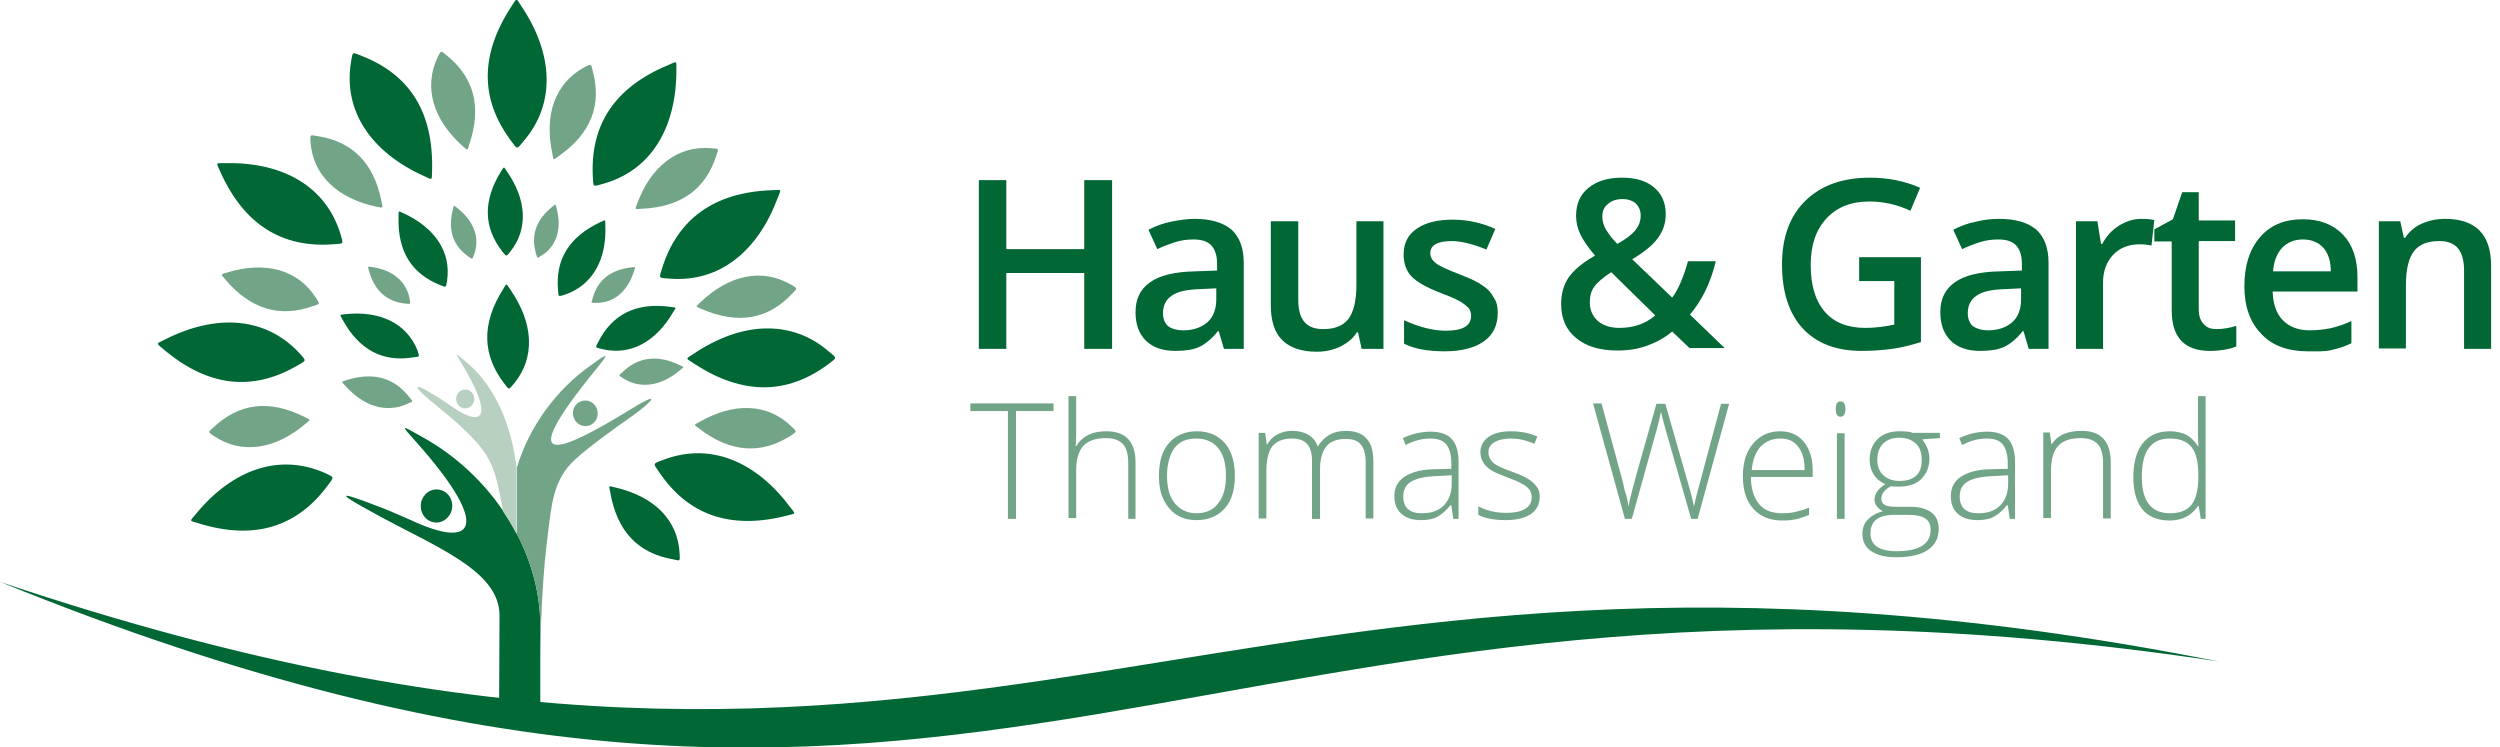 <?xml version="1.0" encoding="utf-8"?>
<!-- Generator: Adobe Illustrator 23.0.2, SVG Export Plug-In . SVG Version: 6.00 Build 0)  -->
<svg version="1.1" id="Ebene_1" xmlns="http://www.w3.org/2000/svg" xmlns:xlink="http://www.w3.org/1999/xlink" x="0px" y="0px"
	 width="619.1px" height="185.1px" viewBox="0 0 619.1 185.1" style="enable-background:new 0 0 619.1 185.1;" xml:space="preserve"
	>
<style type="text/css">
	.st0{fill-rule:evenodd;clip-rule:evenodd;fill:#006735;}
	.st1{fill-rule:evenodd;clip-rule:evenodd;fill:#72A487;}
	.st2{fill-rule:evenodd;clip-rule:evenodd;fill:#B7D0C0;}
	.st3{fill:#006735;}
	.st4{fill:#72A487;}
</style>
<path class="st0" d="M126.5,34.8c-7.5-10.1-7.8-21.1,0.2-33.3c1.4-2.1,1-2.1,2.4,0c8,11.9,8.5,24.2,0.6,33.4
	C127.9,37.1,128.2,37.1,126.5,34.8"/>
<path class="st0" d="M205.1,90.2C195,97.7,184,98,171.8,90c-2.1-1.4-2.1-1,0-2.4c11.9-8,24.2-8.5,33.4-0.6
	C207.4,88.8,207.3,88.5,205.1,90.2"/>
<path class="st0" d="M89.7,13.9c11.7,4.6,17.7,13.8,17.3,28.4c-0.1,2.5,0.2,2.3-2,1.3c-13.1-5.9-20-16.1-18.1-28.1
	C87.4,12.6,87.1,12.9,89.7,13.9"/>
<path class="st1" d="M78.6,33.7c8.5,1.3,14,6.5,15.9,16.3c0.3,1.7,0.5,1.5-1.2,1.2c-9.6-2-15.8-7.7-16.4-16
	C76.8,33.2,76.7,33.4,78.6,33.7"/>
<path class="st1" d="M110.6,13.7c6.7,5.4,8.8,12.6,5.6,22.1c-0.5,1.6-0.3,1.5-1.6,0.4c-7.3-6.5-9.8-14.5-6.2-22.1
	C109.3,12.4,109.1,12.5,110.6,13.7"/>
<path class="st1" d="M146.8,17.6c2.2,8.3-0.3,15.4-8.5,21.1c-1.4,1-1.2,1.1-1.5-0.6c-2.1-9.6,0.6-17.5,8-21.5
	C146.6,15.8,146.3,15.7,146.8,17.6"/>
<path class="st1" d="M177.4,38.5c-2.6,8.2-8.6,12.8-18.6,13.2c-1.7,0.1-1.6,0.3-1-1.3c3.4-9.2,10-14.4,18.3-13.7
	C178.2,36.9,178,36.7,177.4,38.5"/>
<path class="st1" d="M196.2,72.7c-5.9,6.3-13.3,7.8-22.5,3.8c-1.5-0.7-1.5-0.4-0.3-1.6c7.1-6.8,15.3-8.6,22.5-4.4
	C197.6,71.5,197.5,71.3,196.2,72.7"/>
<path class="st1" d="M195.8,107.9c-7.2,4.6-14.8,4.3-22.7-1.8c-1.3-1-1.4-0.8,0.1-1.6c8.5-4.9,16.9-4.7,22.9,1.2
	C197.4,107,197.4,106.8,195.8,107.9"/>
<path class="st0" d="M166.6,138.5c-8.5-1.5-13.8-6.8-15.5-16.7c-0.3-1.7-0.5-1.5,1.2-1.1c9.6,2.2,15.6,8,16,16.4
	C168.4,139.1,168.5,138.9,166.6,138.5"/>
<path class="st1" d="M52.9,105.8c6.3-5.9,13.7-7,22.6-2.5c1.5,0.8,1.5,0.5,0.2,1.6c-7.5,6.4-15.8,7.7-22.7,3.1
	C51.4,106.9,51.5,107.1,52.9,105.8"/>
<path class="st1" d="M77.5,75.8c-8.1,2.9-15.4,0.9-21.8-6.7c-1.1-1.3-1.1-1.1,0.5-1.6c9.4-2.9,17.5-0.8,22,6.2
	C79.3,75.4,79.3,75.2,77.5,75.8"/>
<path class="st0" d="M102.3,88.5c-7.4,1.2-13.3-1.7-17.5-9.4c-0.7-1.3-0.8-1.1,0.7-1.3c8.5-0.9,15.2,2.2,17.9,9
	C103.9,88.5,104,88.3,102.3,88.5"/>
<path class="st0" d="M109,70.6c-7-2.8-10.6-8.3-10.3-17c0-1.5-0.1-1.4,1.2-0.8c7.8,3.6,11.9,9.6,10.8,16.8
	C110.4,71.3,110.5,71.2,109,70.6"/>
<path class="st1" d="M100.6,75.2c-4.7-0.4-7.9-3.1-9.3-8.4c-0.2-0.9-0.3-0.8,0.6-0.7c5.4,0.7,8.9,3.7,9.6,8.2
	C101.6,75.4,101.7,75.3,100.6,75.2"/>
<path class="st1" d="M116.1,63.6c-3.9-2.7-5.3-6.6-3.9-11.9c0.2-0.9,0.1-0.9,0.9-0.3c4.3,3.3,5.9,7.6,4.2,11.9
	C116.9,64.3,117,64.2,116.1,63.6"/>
<path class="st1" d="M132.8,63c-1.4-4.5-0.2-8.5,4.1-11.9c0.7-0.6,0.6-0.6,0.9,0.3c1.4,5.2,0.1,9.7-3.9,12C133,64,133.1,64,132.8,63
	"/>
<path class="st1" d="M146.7,74.1c1.2-4.6,4.3-7.3,9.8-7.9c0.9-0.1,0.8-0.2,0.6,0.7c-1.6,5.2-5,8.2-9.6,8.1
	C146.3,75,146.4,75.1,146.7,74.1"/>
<path class="st1" d="M154.1,92.2c3.9-3.8,8.7-4.5,14.4-1.7c1,0.5,0.9,0.3,0.1,1c-4.7,4.1-10,5-14.4,2.1
	C153.1,92.9,153.2,93,154.1,92.2"/>
<path class="st1" d="M101.4,98.4c-3.8-4.9-9-6.4-15.8-4.2c-1.1,0.4-1.1,0.2-0.3,1.1c4.6,5.3,10.4,7.2,15.8,4.6
	C102.4,99.4,102.3,99.5,101.4,98.4"/>
<path class="st0" d="M124.4,62.3c-4.6-5.9-4.9-12.5-0.3-19.9c0.8-1.2,0.6-1.2,1.4,0c4.9,7,5.4,14.3,0.8,20
	C125.3,63.6,125.5,63.6,124.4,62.3"/>
<path class="st0" d="M124.9,95c-5.4-7-5.8-14.7-0.3-23.4c0.9-1.5,0.7-1.5,1.7,0c5.8,8.3,6.4,16.9,0.9,23.5
	C125.9,96.6,126.1,96.6,124.9,95"/>
<path class="st0" d="M138.2,71.9c-0.7-7.5,2.6-13.2,10.5-16.9c1.3-0.6,1.2-0.7,1.2,0.7c0.4,8.6-3.2,15-10.1,17.3
	C138.2,73.5,138.3,73.5,138.2,71.9"/>
<path class="st0" d="M148.2,84.6c3.4-6.7,9.3-9.8,17.9-8.6c1.5,0.2,1.4,0,0.6,1.3c-4.3,7.4-10.7,10.9-17.8,9.1
	C147.3,86,147.4,86.1,148.2,84.6"/>
<path class="st0" d="M82.4,60.5c-12.5,0.9-22-4.8-27.9-18.1c-1-2.2-1.2-2,1.3-2c14.3-0.3,24.9,5.8,28.5,17.5
	C85.1,60.6,85.2,60.3,82.4,60.5"/>
<path class="st0" d="M73.5,90.6c-10.9,6.3-21.9,5.3-33-4.1c-1.9-1.6-1.9-1.3,0.3-2.4c12.8-6.5,25-5.6,33.3,3.3
	C76,89.5,75.9,89.2,73.5,90.6"/>
<path class="st0" d="M81.1,120.3c-7.5,10.1-18,13.6-31.9,9.3c-2.4-0.7-2.3-0.4-0.7-2.3c9.1-11.1,20.7-15.1,31.9-10.2
	C82.9,118.3,82.8,118,81.1,120.3"/>
<path class="st0" d="M163.3,117c7,10.4,17.4,14.3,31.5,10.7c2.4-0.6,2.3-0.3,0.8-2.2c-8.6-11.5-20-16-31.4-11.6
	C161.5,114.9,161.7,114.7,163.3,117"/>
<path class="st0" d="M146.8,43.6c-0.6-12.5,5.2-21.9,18.7-27.5c2.3-1,2-1.1,2,1.3c0,14.3-6.3,24.8-18.1,28.1
	C146.6,46.3,147,46.4,146.8,43.6"/>
<path class="st0" d="M164,66.3c3.8-11.9,12.6-18.7,27.2-19.2c2.5-0.1,2.3-0.4,1.4,1.9c-5,13.4-14.6,21-26.8,20
	C162.9,68.8,163.2,69,164,66.3"/>
<path class="st0" d="M103.1,109.5c17.4,19.5,15.3,26.3,0.9,20.3c-3.3-1.4-7-3.2-11.4-4.8c-10.2-3.9-8-2.3-0.3,1.9
	c15.1,8.4,31.4,14.2,31.4,25.5l-0.1,23l10.2,3.3l0-23.7c0-19.2-12.4-37.5-29.1-46.7C99.2,105.2,99,104.9,103.1,109.5"/>
<path class="st0" d="M108.1,121.2c2.2,0,3.9,1.8,3.9,4.1c0,2.2-1.8,4.1-3.9,4.1c-2.2,0-3.9-1.8-3.9-4.1
	C104.2,123.1,105.9,121.2,108.1,121.2"/>
<path class="st1" d="M144.6,99.2c-1.7,0.2-2.9,1.7-2.7,3.5c0.2,1.7,1.7,3,3.4,2.8c1.7-0.2,2.9-1.7,2.7-3.5
	C147.8,100.3,146.3,99,144.6,99.2"/>
<path class="st2" d="M115.6,96.5c1.2,0.2,2,1.4,1.8,2.7c-0.2,1.3-1.4,2.1-2.6,1.9c-1.2-0.2-2-1.4-1.8-2.7
	C113.2,97.1,114.4,96.3,115.6,96.5"/>
<path class="st1" d="M147.8,91.2c-21.5,26.3-8.8,20.7,8.3,10.2c7.4-4.6,6.3-2.6,0.5,1.6c-5.1,3.6-10.2,7.2-14.2,10.8
	c-5.5,5-5.8,11.4-6.7,18.2c-1.3,10-1.7,19.9-1.9,29.7l0-6.7c0-0.2,0-0.4,0-0.6c-0.1-7.7-2.2-15.3-5.8-22.1v-16.5
	c3-10.1,9.8-19.4,18.4-25.4C150.6,87.3,151,87.3,147.8,91.2"/>
<path class="st2" d="M114.3,90c7.6,12.5,5.8,16-1.5,11.3c-1.7-1.1-3.5-2.5-5.8-3.8c-5.2-3.2-4.2-1.4-0.4,1.7
	c5.1,4.2,10,8.2,13.1,12.4c3.3,4.6,3.8,9.7,4.9,15.1c1.2,1.8,2.3,3.6,3.3,5.5v-16.5c-1.2-10.1-5.1-20-12.6-26.2
	C112.6,87.3,112.6,87.1,114.3,90"/>
<g>
	<path class="st3" d="M275.4,86.4h-6.9V67.6h-19.3v18.8h-6.8V44.6h6.8v17.1h19.3V44.6h6.9V86.4z"/>
	<path class="st3" d="M303.1,86.4l-1.3-4.4h-0.2c-1.5,1.9-3.1,3.2-4.6,3.9c-1.5,0.7-3.5,1-5.9,1c-3.1,0-5.5-0.8-7.3-2.5
		c-1.7-1.7-2.6-4-2.6-7.1c0-3.3,1.2-5.7,3.6-7.4c2.4-1.7,6.1-2.6,11.1-2.7l5.5-0.2v-1.7c0-2-0.5-3.5-1.4-4.5c-0.9-1-2.4-1.5-4.4-1.5
		c-1.6,0-3.2,0.2-4.7,0.7c-1.5,0.5-2.9,1-4.3,1.7l-2.2-4.8c1.7-0.9,3.6-1.6,5.6-2s4-0.7,5.8-0.7c4,0,7,0.9,9.1,2.6
		c2,1.8,3.1,4.5,3.1,8.3v21.3H303.1z M293.1,81.8c2.4,0,4.4-0.7,5.9-2s2.2-3.3,2.2-5.7v-2.7l-4.1,0.2c-3.2,0.1-5.5,0.6-6.9,1.6
		c-1.4,0.9-2.2,2.4-2.2,4.3c0,1.4,0.4,2.5,1.3,3.3C290.1,81.4,291.4,81.8,293.1,81.8z"/>
	<path class="st3" d="M337.2,86.4l-0.9-4.1h-0.3c-0.9,1.5-2.3,2.6-4,3.5c-1.7,0.8-3.7,1.3-5.9,1.3c-3.8,0-6.7-1-8.6-2.9
		c-1.9-1.9-2.8-4.8-2.8-8.7V54.8h6.8v19.5c0,2.4,0.5,4.2,1.5,5.4c1,1.2,2.5,1.8,4.7,1.8c2.8,0,4.9-0.8,6.2-2.5c1.3-1.7,2-4.5,2-8.5
		V54.8h6.7v31.6H337.2z"/>
	<path class="st3" d="M370.9,77.4c0,3.1-1.1,5.5-3.4,7.1c-2.2,1.6-5.5,2.5-9.7,2.5c-4.2,0-7.6-0.6-10.1-1.9v-5.8
		c3.7,1.7,7.2,2.6,10.4,2.6c4.1,0,6.2-1.2,6.2-3.7c0-0.8-0.2-1.5-0.7-2c-0.5-0.5-1.2-1.1-2.3-1.7s-2.5-1.2-4.4-1.9
		c-3.6-1.4-6.1-2.8-7.4-4.2s-1.9-3.2-1.9-5.5c0-2.7,1.1-4.8,3.3-6.3c2.2-1.5,5.1-2.2,8.9-2.2c3.7,0,7.2,0.8,10.5,2.3l-2.2,5.1
		c-3.4-1.4-6.3-2.1-8.6-2.1c-3.5,0-5.3,1-5.3,3c0,1,0.5,1.8,1.4,2.5c0.9,0.7,2.9,1.6,6,2.8c2.6,1,4.5,1.9,5.7,2.8
		c1.2,0.8,2.1,1.8,2.6,2.9C370.6,74.6,370.9,75.9,370.9,77.4z"/>
	<path class="st3" d="M386.6,75.3c0-2.5,0.6-4.7,1.8-6.5s3.4-3.7,6.6-5.5c-1.8-2.1-3-3.9-3.7-5.4s-1-3-1-4.5c0-2.9,1-5.2,3.1-6.9
		c2.1-1.7,4.8-2.5,8.3-2.5c3.4,0,6,0.8,7.9,2.4s2.9,3.8,2.9,6.6c0,2.2-0.6,4.1-1.9,5.9c-1.3,1.8-3.4,3.5-6.4,5.3l9.9,9.5
		c1.5-2,2.8-5,3.9-9h6.9c-1.3,5.4-3.5,9.8-6.4,13.2l8.6,8.3h-8.7l-4.3-4.1c-1.9,1.6-4,2.7-6.2,3.5c-2.2,0.8-4.6,1.2-7.3,1.2
		c-4.4,0-7.8-1-10.3-3.1C387.9,81.8,386.6,78.9,386.6,75.3z M401,81.2c3.5,0,6.5-1,8.9-3.1L399,67.4c-2,1.3-3.4,2.5-4.2,3.6
		c-0.8,1.1-1.1,2.4-1.1,3.9c0,1.9,0.7,3.4,2,4.6C397,80.6,398.8,81.2,401,81.2z M396.8,53.6c0,1.2,0.3,2.3,1,3.4s1.5,2.2,2.7,3.4
		c2.2-1.2,3.7-2.4,4.5-3.4s1.3-2.2,1.3-3.6c0-1.2-0.4-2.2-1.2-3c-0.8-0.7-1.9-1.1-3.3-1.1c-1.5,0-2.7,0.4-3.6,1.2
		C397.2,51.3,396.8,52.3,396.8,53.6z"/>
	<path class="st3" d="M460.3,63.7h15.4v21c-2.5,0.8-4.9,1.4-7.2,1.7s-4.8,0.5-7.5,0.5c-6.3,0-11.2-1.9-14.6-5.6
		c-3.4-3.7-5.1-9-5.1-15.8c0-6.7,1.9-12,5.8-15.8s9.2-5.7,16-5.7c4.4,0,8.5,0.8,12.4,2.5l-2.4,5.7c-3.4-1.6-6.8-2.3-10.2-2.3
		c-4.5,0-8,1.4-10.6,4.2c-2.6,2.8-3.9,6.6-3.9,11.5c0,5.1,1.2,9,3.5,11.6c2.3,2.7,5.7,4,10.1,4c2.2,0,4.6-0.3,7.1-0.8V69.6h-8.7
		V63.7z"/>
	<path class="st3" d="M502.4,86.4l-1.3-4.4h-0.2c-1.5,1.9-3.1,3.2-4.6,3.9c-1.5,0.7-3.5,1-5.9,1c-3.1,0-5.5-0.8-7.3-2.5
		c-1.7-1.7-2.6-4-2.6-7.1c0-3.3,1.2-5.7,3.6-7.4c2.4-1.7,6.1-2.6,11.1-2.7l5.5-0.2v-1.7c0-2-0.5-3.5-1.4-4.5c-0.9-1-2.4-1.5-4.4-1.5
		c-1.6,0-3.2,0.2-4.7,0.7c-1.5,0.5-2.9,1-4.3,1.7l-2.2-4.8c1.7-0.9,3.6-1.6,5.6-2c2-0.5,4-0.7,5.8-0.7c4,0,7,0.9,9.1,2.6
		c2,1.8,3.1,4.5,3.1,8.3v21.3H502.4z M492.4,81.8c2.4,0,4.4-0.7,5.9-2s2.2-3.3,2.2-5.7v-2.7l-4.1,0.2c-3.2,0.1-5.5,0.6-6.9,1.6
		c-1.4,0.9-2.2,2.4-2.2,4.3c0,1.4,0.4,2.5,1.3,3.3C489.5,81.4,490.7,81.8,492.4,81.8z"/>
	<path class="st3" d="M530.2,54.2c1.4,0,2.5,0.1,3.3,0.3l-0.7,6.3c-1-0.2-1.9-0.3-3-0.3c-2.7,0-4.9,0.9-6.5,2.6s-2.5,4-2.5,6.8v16.5
		h-6.7V54.8h5.3l0.9,5.6h0.3c1-1.9,2.4-3.4,4.1-4.5C526.5,54.8,528.3,54.2,530.2,54.2z"/>
	<path class="st3" d="M548.9,81.5c1.6,0,3.3-0.3,4.9-0.8v5.1c-0.7,0.3-1.7,0.6-2.9,0.8c-1.2,0.2-2.4,0.3-3.6,0.3
		c-6.4,0-9.5-3.4-9.5-10.1v-17h-4.3v-3l4.6-2.5l2.3-6.7h4.1v7h9v5.1h-9v16.9c0,1.6,0.4,2.8,1.2,3.6
		C546.5,81.2,547.6,81.5,548.9,81.5z"/>
	<path class="st3" d="M571.5,87c-4.9,0-8.8-1.4-11.5-4.3c-2.8-2.9-4.2-6.8-4.2-11.8c0-5.2,1.3-9.2,3.9-12.2c2.6-3,6.1-4.4,10.6-4.4
		c4.2,0,7.5,1.3,9.9,3.8c2.4,2.5,3.6,6,3.6,10.5v3.6h-21c0.1,3.1,0.9,5.4,2.5,7.1c1.6,1.6,3.8,2.5,6.6,2.5c1.9,0,3.6-0.2,5.2-0.5
		c1.6-0.4,3.3-0.9,5.2-1.8v5.5c-1.6,0.8-3.3,1.3-5,1.7S573.7,87,571.5,87z M570.3,59.3c-2.1,0-3.8,0.7-5.1,2
		c-1.3,1.4-2.1,3.3-2.3,5.9h14.3c0-2.6-0.7-4.6-1.9-5.9C574.1,60,572.4,59.3,570.3,59.3z"/>
	<path class="st3" d="M616.9,86.4h-6.7V67c0-2.4-0.5-4.3-1.5-5.5c-1-1.2-2.5-1.8-4.7-1.8c-2.8,0-4.9,0.8-6.2,2.5
		c-1.3,1.7-2,4.5-2,8.4v15.7h-6.7V54.8h5.3l0.9,4.1h0.3c1-1.5,2.3-2.7,4.1-3.5c1.8-0.8,3.7-1.2,5.8-1.2c7.6,0,11.4,3.9,11.4,11.6
		V86.4z"/>
</g>
<g>
	<path class="st4" d="M251.6,128.5h-2v-26.7h-9.3v-1.9h20.6v1.9h-9.3V128.5z"/>
	<path class="st4" d="M279.4,128.5v-13.8c0-2.1-0.4-3.7-1.3-4.7c-0.9-1-2.3-1.5-4.2-1.5c-2.5,0-4.4,0.6-5.6,1.9
		c-1.2,1.3-1.8,3.4-1.8,6.2v11.7h-1.9V98.1h1.9v9.7l-0.1,2.7h0.1c0.8-1.3,1.8-2.2,3-2.8c1.2-0.6,2.7-0.9,4.5-0.9
		c4.8,0,7.2,2.6,7.2,7.8v13.9H279.4z"/>
	<path class="st4" d="M305.8,117.8c0,3.5-0.8,6.2-2.5,8.1s-4,2.9-7,2.9c-1.9,0-3.5-0.4-4.9-1.3c-1.4-0.9-2.5-2.2-3.3-3.9
		c-0.8-1.7-1.1-3.6-1.1-5.8c0-3.5,0.8-6.2,2.5-8.1s4-2.9,6.9-2.9c2.9,0,5.2,1,6.9,2.9C305,111.7,305.8,114.4,305.8,117.8z
		 M289,117.8c0,2.9,0.6,5.2,1.9,6.8c1.3,1.6,3.1,2.5,5.4,2.5s4.2-0.8,5.4-2.5c1.3-1.6,1.9-3.9,1.9-6.8c0-2.9-0.6-5.2-1.9-6.8
		c-1.3-1.6-3.1-2.4-5.5-2.4s-4.2,0.8-5.4,2.4C289.7,112.6,289,114.9,289,117.8z"/>
	<path class="st4" d="M338.2,128.5v-13.9c0-2.1-0.4-3.6-1.2-4.5c-0.8-1-2-1.4-3.7-1.4c-2.2,0-3.8,0.6-4.8,1.8
		c-1,1.2-1.6,3.1-1.6,5.6v12.4h-2V114c0-3.6-1.6-5.4-4.9-5.4c-2.2,0-3.8,0.6-4.9,1.9c-1,1.3-1.5,3.4-1.5,6.2v11.7h-1.9v-21.2h1.6
		l0.4,2.9h0.1c0.6-1.1,1.4-1.9,2.5-2.5c1.1-0.6,2.3-0.9,3.6-0.9c3.3,0,5.5,1.3,6.4,3.8h0.1c0.7-1.2,1.6-2.1,2.8-2.8
		c1.2-0.7,2.5-1,4-1c2.3,0,4.1,0.6,5.2,1.9c1.2,1.2,1.7,3.2,1.7,5.9v13.9H338.2z"/>
	<path class="st4" d="M359.9,128.5l-0.5-3.4h-0.2c-1.1,1.4-2.2,2.3-3.3,2.9s-2.5,0.8-4,0.8c-2.1,0-3.7-0.5-4.9-1.6s-1.7-2.5-1.7-4.4
		c0-2.1,0.9-3.7,2.6-4.8s4.2-1.8,7.5-1.8l4-0.1v-1.4c0-2-0.4-3.5-1.2-4.6c-0.8-1-2.1-1.5-4-1.5c-2,0-4,0.5-6.1,1.6l-0.7-1.7
		c2.3-1.1,4.6-1.6,6.9-1.6c2.3,0,4.1,0.6,5.2,1.8s1.7,3.1,1.7,5.7v14.1H359.9z M352.1,127.1c2.3,0,4.1-0.6,5.4-1.9s2-3.1,2-5.4v-2.1
		l-3.7,0.2c-3,0.1-5.1,0.6-6.4,1.4c-1.3,0.8-1.9,2-1.9,3.7c0,1.3,0.4,2.4,1.2,3.1S350.6,127.1,352.1,127.1z"/>
	<path class="st4" d="M381.3,122.9c0,1.9-0.7,3.4-2.2,4.4s-3.5,1.5-6.2,1.5c-2.8,0-5.1-0.4-6.8-1.3v-2.1c2.1,1.1,4.4,1.6,6.8,1.6
		c2.1,0,3.7-0.3,4.8-1s1.6-1.6,1.6-2.8c0-1.1-0.4-2-1.3-2.7s-2.3-1.4-4.3-2.1c-2.1-0.8-3.6-1.4-4.5-2c-0.9-0.6-1.5-1.2-1.9-1.9
		c-0.4-0.7-0.7-1.5-0.7-2.5c0-1.6,0.7-2.8,2-3.8c1.3-0.9,3.2-1.4,5.6-1.4c2.3,0,4.5,0.4,6.5,1.3l-0.7,1.8c-2.1-0.9-4-1.3-5.8-1.3
		c-1.7,0-3.1,0.3-4.1,0.9c-1,0.6-1.5,1.4-1.5,2.4c0,1.1,0.4,2,1.2,2.7s2.3,1.4,4.6,2.2c1.9,0.7,3.3,1.3,4.2,1.9
		c0.9,0.6,1.5,1.2,2,1.9S381.3,122,381.3,122.9z"/>
	<path class="st4" d="M420.4,128.5h-1.6l-6.3-22c-0.5-1.8-0.9-3.3-1.2-4.5c-0.2,1.1-0.5,2.4-0.9,3.9c-0.4,1.5-2.5,9-6.3,22.6h-1.7
		l-7.9-28.6h2.1l5,18.4c0.2,0.7,0.4,1.4,0.5,2.1s0.3,1.2,0.5,1.8s0.3,1.1,0.4,1.6s0.2,1,0.3,1.6c0.3-1.8,1-4.5,2-8.1l4.9-17.3h2.2
		l5.7,19.9c0.7,2.3,1.1,4.1,1.4,5.5c0.2-0.9,0.4-1.9,0.7-3s2.3-8.5,6-22.4h2L420.4,128.5z"/>
	<path class="st4" d="M441.4,128.9c-3.1,0-5.5-1-7.2-2.9s-2.6-4.6-2.6-8c0-3.4,0.8-6.1,2.5-8.1c1.7-2,3.9-3.1,6.7-3.1
		c2.5,0,4.5,0.9,5.9,2.6c1.4,1.7,2.2,4.1,2.2,7.1v1.6h-15.3c0,2.9,0.7,5.1,2,6.7s3.2,2.3,5.7,2.3c1.2,0,2.3-0.1,3.2-0.3
		s2.1-0.5,3.5-1.1v1.8c-1.2,0.5-2.3,0.9-3.3,1.1S442.7,128.9,441.4,128.9z M440.9,108.6c-2,0-3.7,0.7-4.9,2s-2,3.3-2.2,5.8h13.1
		c0-2.5-0.5-4.4-1.6-5.8S442.8,108.6,440.9,108.6z"/>
	<path class="st4" d="M454.6,101.3c0-1.3,0.4-1.9,1.2-1.9c0.4,0,0.7,0.2,0.9,0.5c0.2,0.3,0.3,0.8,0.3,1.4c0,0.6-0.1,1-0.3,1.4
		c-0.2,0.3-0.5,0.5-0.9,0.5C455,103.2,454.6,102.6,454.6,101.3z M456.8,128.5h-1.9v-21.2h1.9V128.5z"/>
	<path class="st4" d="M480.4,107.2v1.3l-4.4,0.3c1.2,1.5,1.8,3.1,1.8,4.8c0,2-0.7,3.7-2,5s-3.2,1.9-5.5,1.9c-1,0-1.6,0-2-0.1
		c-0.8,0.4-1.4,0.9-1.8,1.4s-0.6,1.1-0.6,1.7c0,0.7,0.3,1.2,0.8,1.5s1.4,0.5,2.6,0.5h3.7c2.3,0,4.1,0.5,5.3,1.4s1.8,2.3,1.8,4.1
		c0,2.2-0.9,4-2.7,5.2s-4.4,1.8-7.8,1.8c-2.7,0-4.7-0.5-6.2-1.5s-2.2-2.5-2.2-4.3c0-1.5,0.5-2.7,1.4-3.6s2.1-1.6,3.7-2
		c-0.6-0.3-1.1-0.7-1.5-1.2s-0.6-1.1-0.6-1.7c0-1.4,0.9-2.7,2.7-3.8c-1.2-0.5-2.2-1.3-2.9-2.4s-1-2.3-1-3.7c0-2.1,0.7-3.8,2-5.1
		c1.3-1.3,3.2-1.9,5.5-1.9c1.4,0,2.5,0.1,3.2,0.4H480.4z M463.2,132.1c0,2.9,2.2,4.4,6.5,4.4c5.6,0,8.4-1.8,8.4-5.3
		c0-1.3-0.4-2.2-1.3-2.8s-2.3-0.9-4.2-0.9h-3.5C465.2,127.5,463.2,129,463.2,132.1z M464.9,113.9c0,1.6,0.5,2.9,1.5,3.8
		c1,0.9,2.3,1.4,4,1.4c1.8,0,3.1-0.4,4.1-1.3s1.4-2.2,1.4-3.9c0-1.8-0.5-3.2-1.5-4.1c-1-0.9-2.3-1.4-4.1-1.4c-1.7,0-3,0.5-4,1.5
		C465.4,110.8,464.9,112.1,464.9,113.9z"/>
	<path class="st4" d="M497.7,128.5l-0.5-3.4H497c-1.1,1.4-2.2,2.3-3.3,2.9s-2.5,0.8-4,0.8c-2.1,0-3.7-0.5-4.9-1.6s-1.7-2.5-1.7-4.4
		c0-2.1,0.9-3.7,2.6-4.8s4.2-1.8,7.5-1.8l4-0.1v-1.4c0-2-0.4-3.5-1.2-4.6c-0.8-1-2.1-1.5-4-1.5c-2,0-4,0.5-6.1,1.6l-0.7-1.7
		c2.3-1.1,4.6-1.6,6.9-1.6c2.3,0,4.1,0.6,5.2,1.8s1.7,3.1,1.7,5.7v14.1H497.7z M489.9,127.1c2.3,0,4.1-0.6,5.4-1.9s2-3.1,2-5.4v-2.1
		l-3.7,0.2c-3,0.1-5.1,0.6-6.4,1.4c-1.3,0.8-1.9,2-1.9,3.7c0,1.3,0.4,2.4,1.2,3.1S488.4,127.1,489.9,127.1z"/>
	<path class="st4" d="M520.8,128.5v-13.8c0-2.1-0.4-3.7-1.3-4.7c-0.9-1-2.3-1.5-4.2-1.5c-2.5,0-4.4,0.6-5.6,1.9
		c-1.2,1.3-1.8,3.4-1.8,6.2v11.7H506v-21.2h1.6l0.4,2.9h0.1c1.4-2.2,3.8-3.3,7.4-3.3c4.8,0,7.2,2.6,7.2,7.8v13.9H520.8z"/>
	<path class="st4" d="M537.3,106.8c1.5,0,2.9,0.3,4,0.8c1.1,0.6,2.1,1.5,3,2.9h0.1c-0.1-1.6-0.1-3.2-0.1-4.8v-7.6h1.9v30.4H545
		l-0.5-3.2h-0.2c-1.6,2.4-3.9,3.6-7,3.6c-2.9,0-5.2-0.9-6.7-2.7s-2.3-4.5-2.3-8c0-3.7,0.8-6.5,2.3-8.4
		C532.2,107.8,534.4,106.8,537.3,106.8z M537.3,108.6c-2.3,0-4.1,0.8-5.2,2.4c-1.2,1.6-1.7,4-1.7,7.1c0,6,2.3,9,7,9
		c2.4,0,4.2-0.7,5.3-2.1s1.7-3.7,1.7-6.9v-0.3c0-3.3-0.5-5.6-1.7-7.1C541.6,109.3,539.8,108.6,537.3,108.6z"/>
</g>
<path class="st0" d="M0,144.1c247.4,83.2,296.3-30.5,549.4,19.7C294.1,125.3,245.9,243.9,0,144.1z"/>
</svg>
